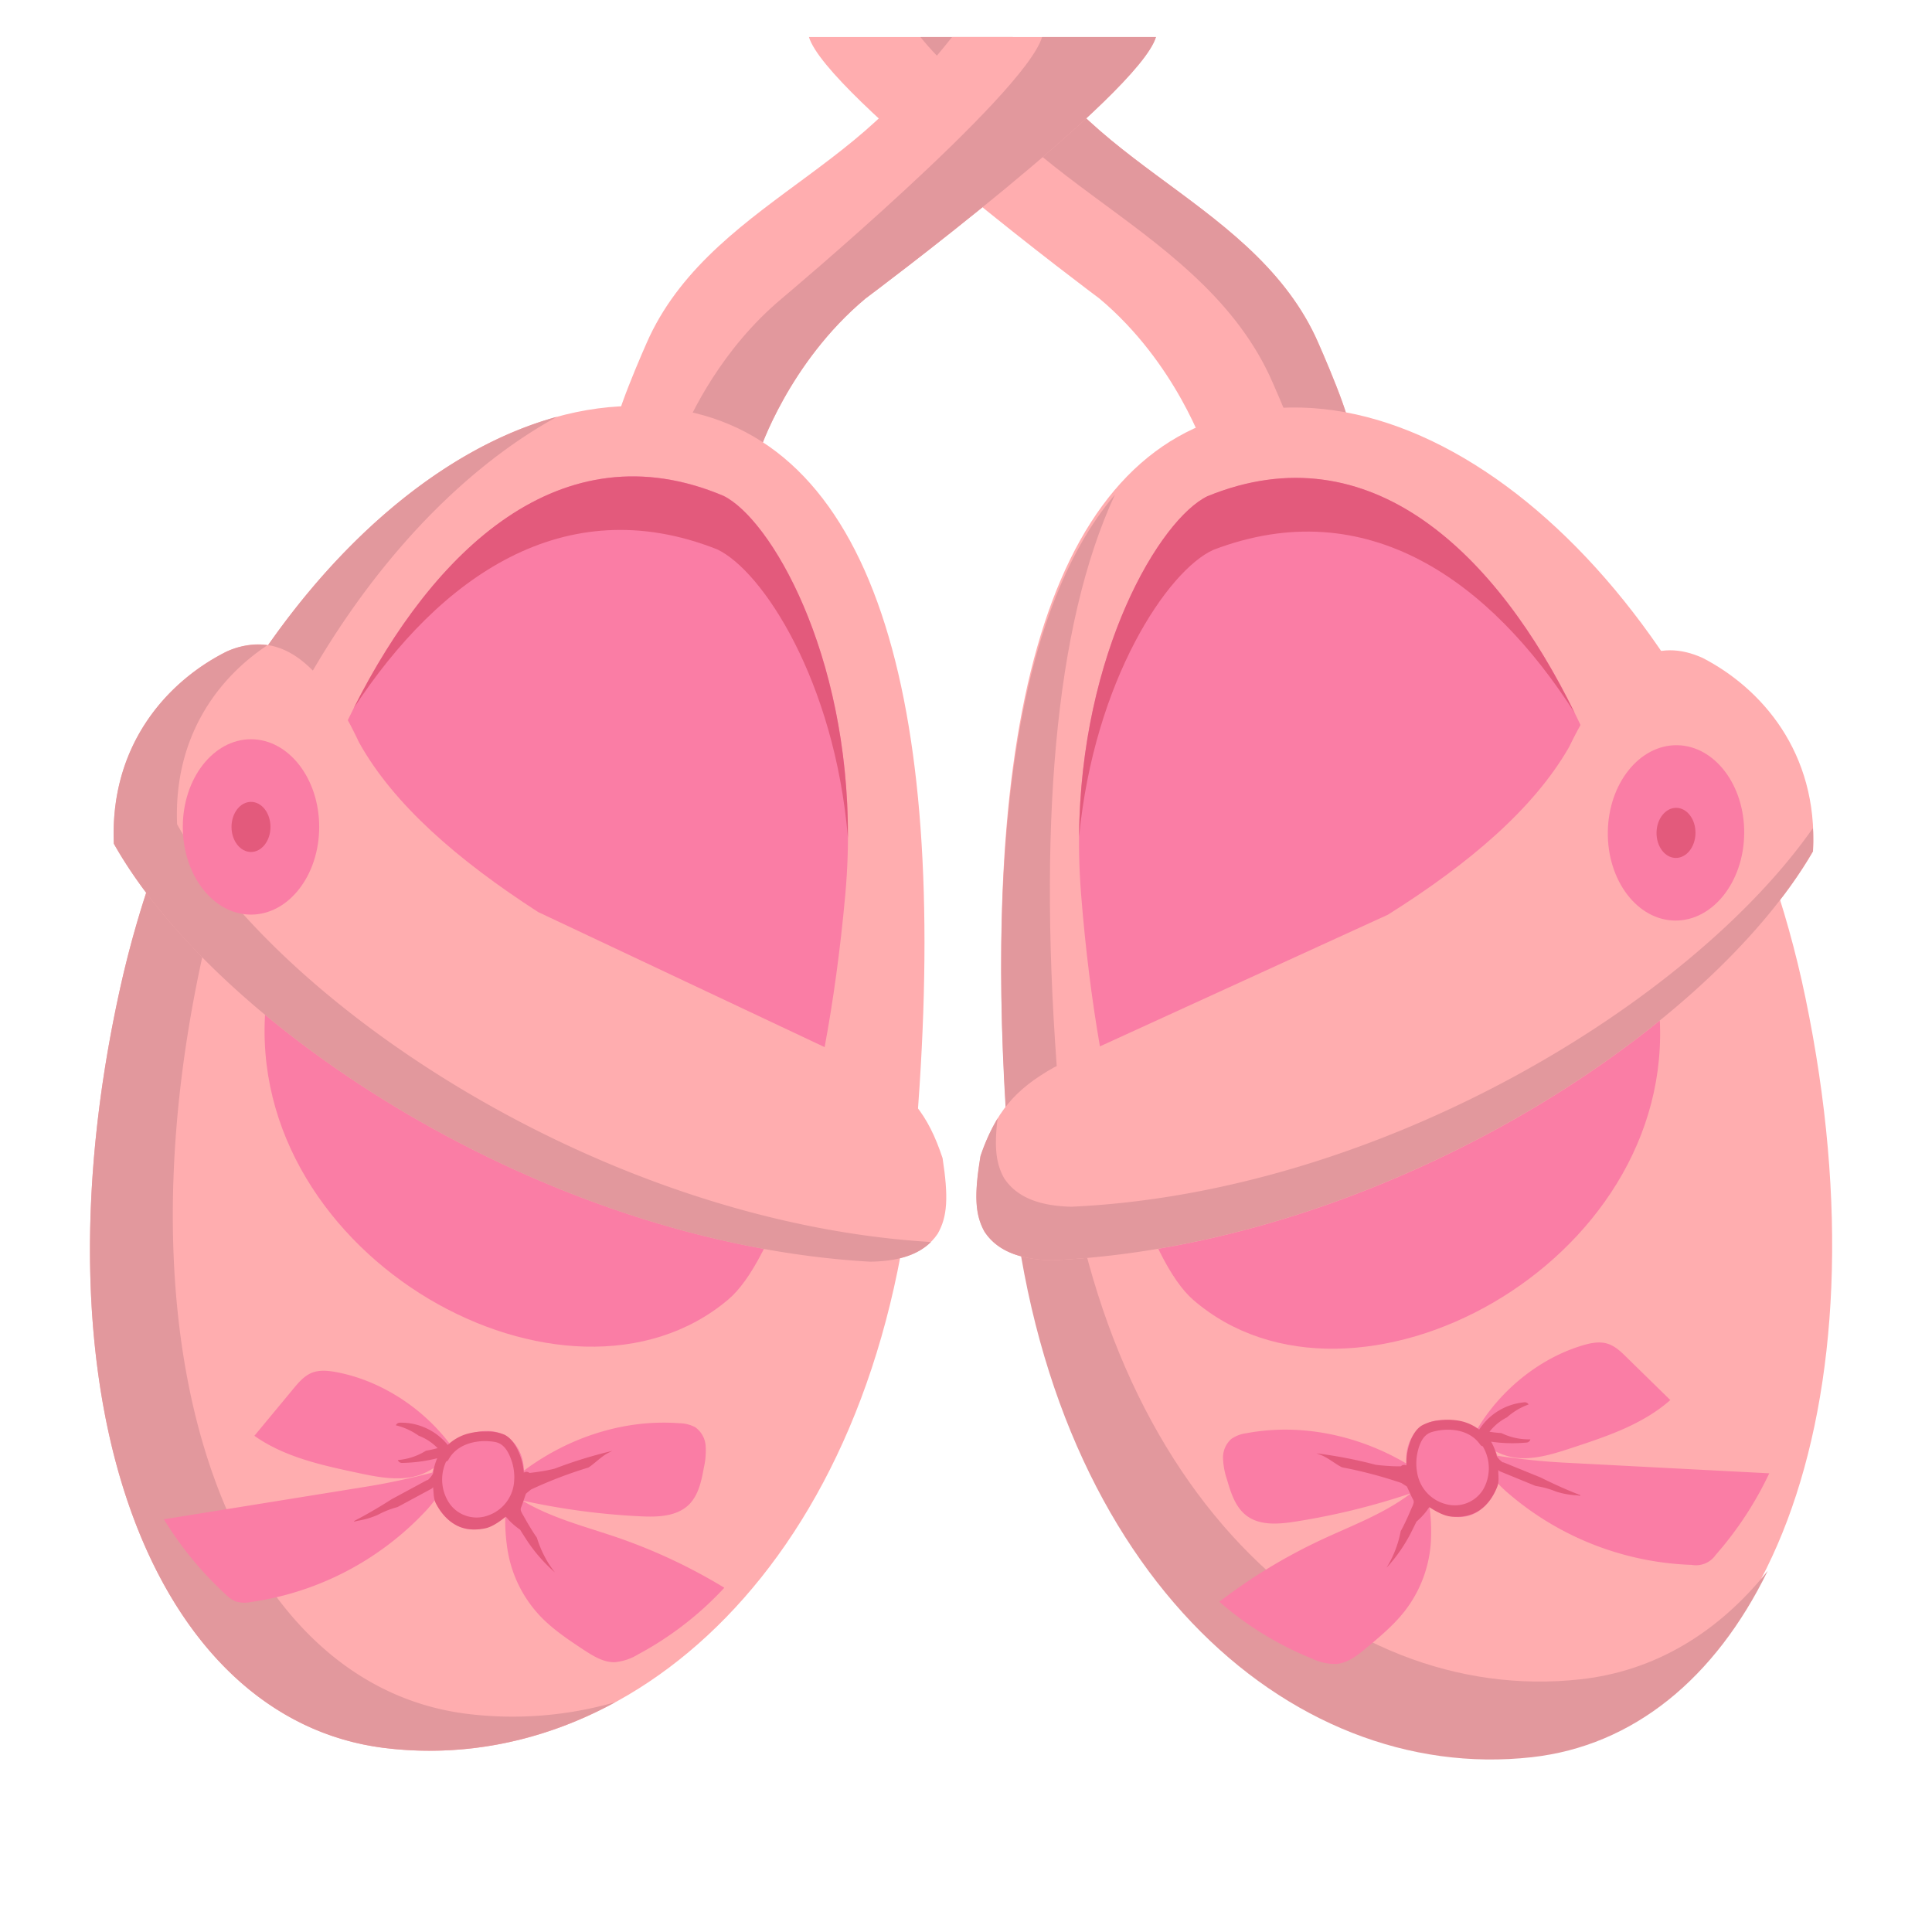 <svg id="Capa_1" data-name="Capa 1" xmlns="http://www.w3.org/2000/svg" viewBox="0 0 600 600"><defs><style>.cls-1{fill:#ffadaf;}.cls-2{fill:#e2989d;}.cls-3{fill:#fa7da5;}.cls-4{fill:#e35a7c;}</style></defs><path class="cls-1" d="M374.35,140.21s-9-27.46-32.92-47.5c0,0-84.79-63.23-90.21-81.21h63.3C320,18.43,325.91,25,332,31.46c16.35,17.3,37.64,28.89,55.08,45,8.76,8.09,16.25,17.11,21.39,27.94,1.34,2.81,12.72,28.78,10.2,29.16Z"/><path class="cls-2" d="M418.64,133.54,402.35,136c-3.17-8.33-7.4-17.92-8.23-19.66-5.73-12.08-14.1-22.16-23.9-31.2-19.46-18-43.24-30.92-61.5-50.24C302,27.73,292,19.24,285.85,11.5h28.67C320,18.43,325.92,25,332,31.46c16.35,17.29,37.63,28.9,55.07,45,8.76,8.1,16.26,17.12,21.38,27.94C409.77,107.2,421.17,133.17,418.64,133.54Z"/><path class="cls-1" d="M235.85,140.21s9-27.46,32.92-47.5c0,0,84.79-63.23,90.21-81.21h-63.3c-5.47,6.93-11.39,13.54-17.45,20-16.35,17.3-37.64,28.89-55.08,45-8.76,8.09-16.25,17.11-21.39,27.94-1.34,2.81-12.72,28.78-10.2,29.16Z"/><path class="cls-2" d="M359,11.5c-5.42,18-90.21,81.21-90.21,81.21-23.93,20-32.93,47.5-32.93,47.5l-24.61-3.7c3.35-8.16,12.94-28.23,31.54-43.8,0,0,75.41-63.22,80.84-81.21Z"/><path class="cls-1" d="M283.68,361.19c-11.6,124.67-88.8,191-164.27,181.66C47.87,534,9,435.58,37.17,307.53c25.28-115,109.09-195.88,178.43-179.3C276.5,142.79,295.78,231.1,283.68,361.19Z"/><path class="cls-3" d="M262.5,278c-6.28,69.06-22.59,114-36.31,125.56-50,42.27-150.38-12.62-143.71-90.77,5.91-69.09,59.76-193.63,142.2-158.83C240.77,161.93,268.55,211.43,262.5,278Z"/><path class="cls-4" d="M263.33,260.16c-4.14-48.73-26.58-83-40.65-89.57-47.6-18.81-86.3,8.92-112.8,49.3C134.46,171,174.22,132.65,224.68,154,239.31,161.19,263.56,202.72,263.33,260.16Z"/><path class="cls-2" d="M145.13,532.26C73.59,523.44,34.74,425,62.88,296.94c17.23-78.36,61.63-140.86,110.1-167.5-57.81,15.82-115.57,86-135.81,178.09C9,435.58,47.87,534,119.41,542.85c24.48,3,49.14-1.92,71.69-14.23A115.41,115.41,0,0,1,145.13,532.26Z"/><path class="cls-1" d="M35.36,262c-1.28-30.91,16.87-50.58,35-59.66,13.63-5.92,27.33-1.25,41.18,28.3,10.74,19.23,30.61,36.47,55.58,52.6l103.09,48.61c12.27,7.09,18,14.2,22.52,27.82,1.86,12.15,1.52,18.15-1.51,23.47-4.54,6.78-12.78,8.54-21,8.66C168.5,386,67.36,318.84,35.36,262Z"/><path class="cls-2" d="M55,256c-1.12-27,12.52-45.34,28.07-55.63a23.09,23.09,0,0,0-12.72,2c-18.15,9.08-36.3,28.75-35,59.66,32,56.83,133.14,124,234.87,129.8,7.08-.1,14.16-1.43,18.89-6.11C187.65,379.57,86.94,312.64,55,256Z"/><ellipse class="cls-3" cx="77.95" cy="256.81" rx="21.18" ry="27.23"/><path class="cls-3" d="M215.91,443.24A10.67,10.67,0,0,0,211,442c-17.19-1.31-34.46,4.4-48.28,14.71-.14-4.9-2.41-9.22-6.45-11.22-4.65-2.3-11.51-.84-16.4,3.17-8.4-11.3-21.53-19.91-35.34-22.52-2.62-.49-5.41-.78-7.86.26-2.29,1-4,3-5.55,4.88L79,445.9c9.25,6.56,20.68,9.08,31.76,11.44,5.38,1.15,10.9,2.3,16.34,1.51a18.65,18.65,0,0,0,7.56-2.94c-.15.47-.29.94-.39,1.41-6.55,1.71-13.59,3.26-20.11,4.31L50.9,471.83a108.5,108.5,0,0,0,19.28,23.42,9.58,9.58,0,0,0,3,2.09,9.69,9.69,0,0,0,4.76.18A92.2,92.2,0,0,0,132.45,469,35.33,35.33,0,0,0,135,465.9a15.1,15.1,0,0,0,7.14,8c4.73,2.34,10.54.83,14.8-3.33a53.93,53.93,0,0,0,.45,9.11A38.87,38.87,0,0,0,168,502.14c3.8,3.92,8.38,7,12.92,10,3.06,2,6.37,4.16,10,4.07a16.65,16.65,0,0,0,7.23-2.42,102.25,102.25,0,0,0,26.8-20.7,171,171,0,0,0-33.41-15.67c-10-3.41-20.36-6-29.36-11.43A217.9,217.9,0,0,0,199,470.91c5.23.25,11,.09,14.84-3.52,3.1-3,4-7.48,4.77-11.7a22.88,22.88,0,0,0,.53-6.74A7.75,7.75,0,0,0,215.91,443.24Z"/><path class="cls-4" d="M172.29,456.09c-1.41.36-2.84.64-4.28.87-1.15.18-2.31.33-3.47.47l-.13,0a1.38,1.38,0,0,0-.53-.29,1.46,1.46,0,0,0-1.21.21,18.56,18.56,0,0,0-.74-4.12c-.87-2.82-2.47-6.25-5.22-7.65a13.4,13.4,0,0,0-5.78-1,19.76,19.76,0,0,0-5.88.72,14.7,14.7,0,0,0-6,3.45,18.63,18.63,0,0,0-14.84-6.92,1.38,1.38,0,0,0-1.27.81,20.82,20.82,0,0,1,7.1,3.24,16.08,16.08,0,0,1,5.89,3.89h-.18c-1.15.32-2.31.56-3.47.77a19.41,19.41,0,0,1-8.72,2.89,1.33,1.33,0,0,0,1.32.89,47.2,47.2,0,0,0,10.91-1.45,16.33,16.33,0,0,0-1.29,4.7,7,7,0,0,1-.9,1.32,9.76,9.76,0,0,1-.71.73,1.51,1.51,0,0,0-.47.15l-10.8,5.83c-3.86,2.47-7.69,4.72-11.62,6.75,0,.07,0,.14,0,.21.45-.11.9-.23,1.35-.32a25,25,0,0,0,6-1.8,27.42,27.42,0,0,1,6.08-2.4l10.5-5.66a1.32,1.32,0,0,0,.55-.55c.26,1.88.06,3.6,1,5.26,2.92,5.34,7.56,9.08,15.13,7.57,2.3-.46,4.69-2.22,6.46-3.64a7.79,7.79,0,0,1,.76.86,21.08,21.08,0,0,0,1.74,1.67c.6.52,1.23,1,1.88,1.46l.09.06c.59,1,1.19,1.91,1.79,2.84a48.55,48.55,0,0,0,9,10.4,33.59,33.59,0,0,1-2.11-3,34,34,0,0,1-3.49-7.78l-.53-.75c-1.32-2-2.53-4.05-3.68-6.14a6.86,6.86,0,0,1-.77-1.53,1.77,1.77,0,0,1,0-.76c.29-.7.54-1.42.78-2.14l.8-2.31c.46-.42.94-.81,1.44-1.2a.94.94,0,0,1,.1-.1,135.39,135.39,0,0,1,17.89-6.85c1.94-1.27,3.9-3.33,5.89-4.41.49-.26,1-.5,1.5-.75A140.29,140.29,0,0,0,172.29,456.09Zm-12.63,4.05a12.06,12.06,0,0,1-7.94,10.45,10.33,10.33,0,0,1-11.86-3.3,13.23,13.23,0,0,1-1.33-13.36,1.38,1.38,0,0,0,.76-.65c2.74-5,9.06-6.36,14.34-5.48,2.72.45,4.07,2.75,5,5.15A16,16,0,0,1,159.66,460.14Z"/><ellipse class="cls-4" cx="77.95" cy="256.81" rx="6.05" ry="7.78"/><path class="cls-1" d="M313.59,360.63c10.13,124.8,86.54,192,162.11,183.58,71.64-8,111.65-106,85-234.33C536.78,194.56,453.93,112.73,384.39,128.49,323.33,142.33,303,230.4,313.59,360.63Z"/><path class="cls-3" d="M335.74,277.69c5.47,69.12,21.24,114.22,34.83,126,49.53,42.86,150.52-10.85,144.76-89.07-5.08-69.15-57.47-194.32-140.31-160.5C358.83,161.88,330.47,211.06,335.74,277.69Z"/><path class="cls-4" d="M335.12,259.84c4.72-48.67,27.55-82.71,41.7-89.08C424.64,152.51,463,180.7,489,221.38c-24-49.13-63.3-88-114-67.29C360.3,161.17,335.57,202.4,335.12,259.84Z"/><path class="cls-2" d="M490.83,521.52c-75.57,8.42-152-58.78-162.12-183.58-6.46-79.68-1.37-143.57,17.55-184.35-31.12,36.65-40.62,110.7-32.67,208.55,10.13,124.8,86.54,192,162.11,183.58,31.57-3.52,57-24.51,73.28-57.88C533.64,507.06,513.88,519,490.83,521.52Z"/><path class="cls-1" d="M563.05,264.38c1.65-30.9-16.27-50.78-34.31-60.07-13.56-6.09-27.32-1.58-41.51,27.81-11,19.1-31,36.11-56.2,51.95L327.38,331.46c-12.36,6.94-18.15,14-22.85,27.55-2,12.13-1.73,18.13,1.23,23.49,4.46,6.83,12.69,8.69,20.91,8.9C428.46,386.76,530.39,320.82,563.05,264.38Z"/><ellipse class="cls-3" cx="520.53" cy="258.68" rx="27.23" ry="21.18" transform="translate(255.75 776.13) rotate(-89.33)"/><ellipse class="cls-4" cx="520.53" cy="258.68" rx="7.78" ry="6.05" transform="translate(255.75 776.13) rotate(-89.33)"/><path class="cls-2" d="M332.72,374.76c-8.22-.21-16.45-2.07-20.9-8.9-2.53-4.57-3.09-9.63-2-18.55a59.93,59.93,0,0,0-5.32,11.7c-2,12.13-1.73,18.13,1.23,23.49,4.46,6.84,12.69,8.69,20.91,8.9,101.79-4.64,203.72-70.58,236.38-127,.13-2.48.12-4.89,0-7.23C525.19,311.27,428.9,370.37,332.72,374.76Z"/><path class="cls-3" d="M382.4,446.87a10.72,10.72,0,0,1,4.79-1.79c16.95-3.15,34.72.67,49.58,9.44-.39-4.89,1.41-9.43,5.2-11.85,4.38-2.79,11.36-2.07,16.65,1.39,7.14-12.14,19.26-22.12,32.71-26.19,2.55-.77,5.3-1.36,7.85-.59,2.38.72,4.26,2.52,6,4.26l13.55,13.26c-8.49,7.51-19.58,11.24-30.35,14.78-5.22,1.72-10.58,3.46-16.07,3.27a18.91,18.91,0,0,1-7.84-2.12,14.41,14.41,0,0,1,.54,1.37c6.7,1,13.86,1.77,20.45,2.12l64,3.33a108.66,108.66,0,0,1-16.65,25.36,7.45,7.45,0,0,1-7.46,3.08,92.18,92.18,0,0,1-57.28-22.53,33.88,33.88,0,0,1-2.86-2.76,15.15,15.15,0,0,1-6.24,8.76c-4.45,2.84-10.38,2-15.07-1.72a55.19,55.19,0,0,1,.54,9.11,38.91,38.91,0,0,1-8.14,23.42c-3.36,4.32-7.58,7.86-11.77,11.36-2.82,2.36-5.89,4.83-9.54,5.13a16.63,16.63,0,0,1-7.45-1.63,101.94,101.94,0,0,1-28.87-17.69,171,171,0,0,1,31.53-19.17c9.53-4.47,19.6-8.12,28-14.53a217.76,217.76,0,0,1-36,8.82c-5.17.81-11,1.28-15.13-1.9-3.41-2.61-4.8-7-6-11.12a23.34,23.34,0,0,1-1.25-6.64A7.77,7.77,0,0,1,382.4,446.87Z"/><path class="cls-4" d="M408.84,451.35c.52.2,1.05.38,1.57.59,2.09.85,4.26,2.69,6.33,3.74a136.85,136.85,0,0,1,18.52,4.89l.12.09c.53.34,1.05.67,1.56,1l1,2.2c.32.69.65,1.39,1,2a1.8,1.8,0,0,1,.1.76,6.58,6.58,0,0,1-.6,1.6c-.92,2.2-1.9,4.38-3,6.5-.14.27-.3.53-.44.8a33.42,33.42,0,0,1-4.4,11.36,48.23,48.23,0,0,0,7.8-11.3c.5-1,1-2,1.48-3a.6.6,0,0,1,.08-.08c.59-.52,1.17-1.07,1.72-1.65a19.61,19.61,0,0,0,1.54-1.85,7.55,7.55,0,0,1,.67-.93c1.91,1.22,4.47,2.71,6.81,2.92,7.69.69,11.9-3.53,14.23-9.15.73-1.75.34-3.44.39-5.33a1.4,1.4,0,0,0,.62.48l11,4.5a26.81,26.81,0,0,1,6.31,1.73,25,25,0,0,0,6.13,1.15c.46,0,.92.1,1.38.17a1.55,1.55,0,0,0,0-.22c-4.12-1.59-8.17-3.41-12.27-5.46l-11.37-4.63a1.42,1.42,0,0,0-.48-.1,8.14,8.14,0,0,1-.78-.65,6.65,6.65,0,0,1-1-1.21,16.47,16.47,0,0,0-1.79-4.54,46.54,46.54,0,0,0,11,.27,1.3,1.3,0,0,0,1.21-1,19.46,19.46,0,0,1-9-1.94c-1.18-.09-2.36-.2-3.54-.39a1.09,1.09,0,0,0-.18,0,16.06,16.06,0,0,1,5.44-4.5,20.73,20.73,0,0,1,6.72-4,1.38,1.38,0,0,0-1.35-.67,18.68,18.68,0,0,0-14,8.48,14.5,14.5,0,0,0-6.37-2.78,19.65,19.65,0,0,0-5.93-.09,13.47,13.47,0,0,0-5.63,1.66c-2.58,1.69-3.8,5.27-4.36,8.16a18.41,18.41,0,0,0-.3,4.19,1.43,1.43,0,0,0-1.23-.09,1.69,1.69,0,0,0-.49.35H435c-1.17,0-2.34,0-3.5-.1-1.46-.07-2.91-.2-4.35-.4A139.12,139.12,0,0,0,408.84,451.35Zm31.55-1c.67-2.49,1.77-4.92,4.41-5.66,5.17-1.44,11.59-.79,14.86,3.92a1.36,1.36,0,0,0,.82.55,13.26,13.26,0,0,1,.12,13.43,10.33,10.33,0,0,1-11.44,4.56,12.07,12.07,0,0,1-9-9.53A16.09,16.09,0,0,1,440.39,450.36Z"/></svg>